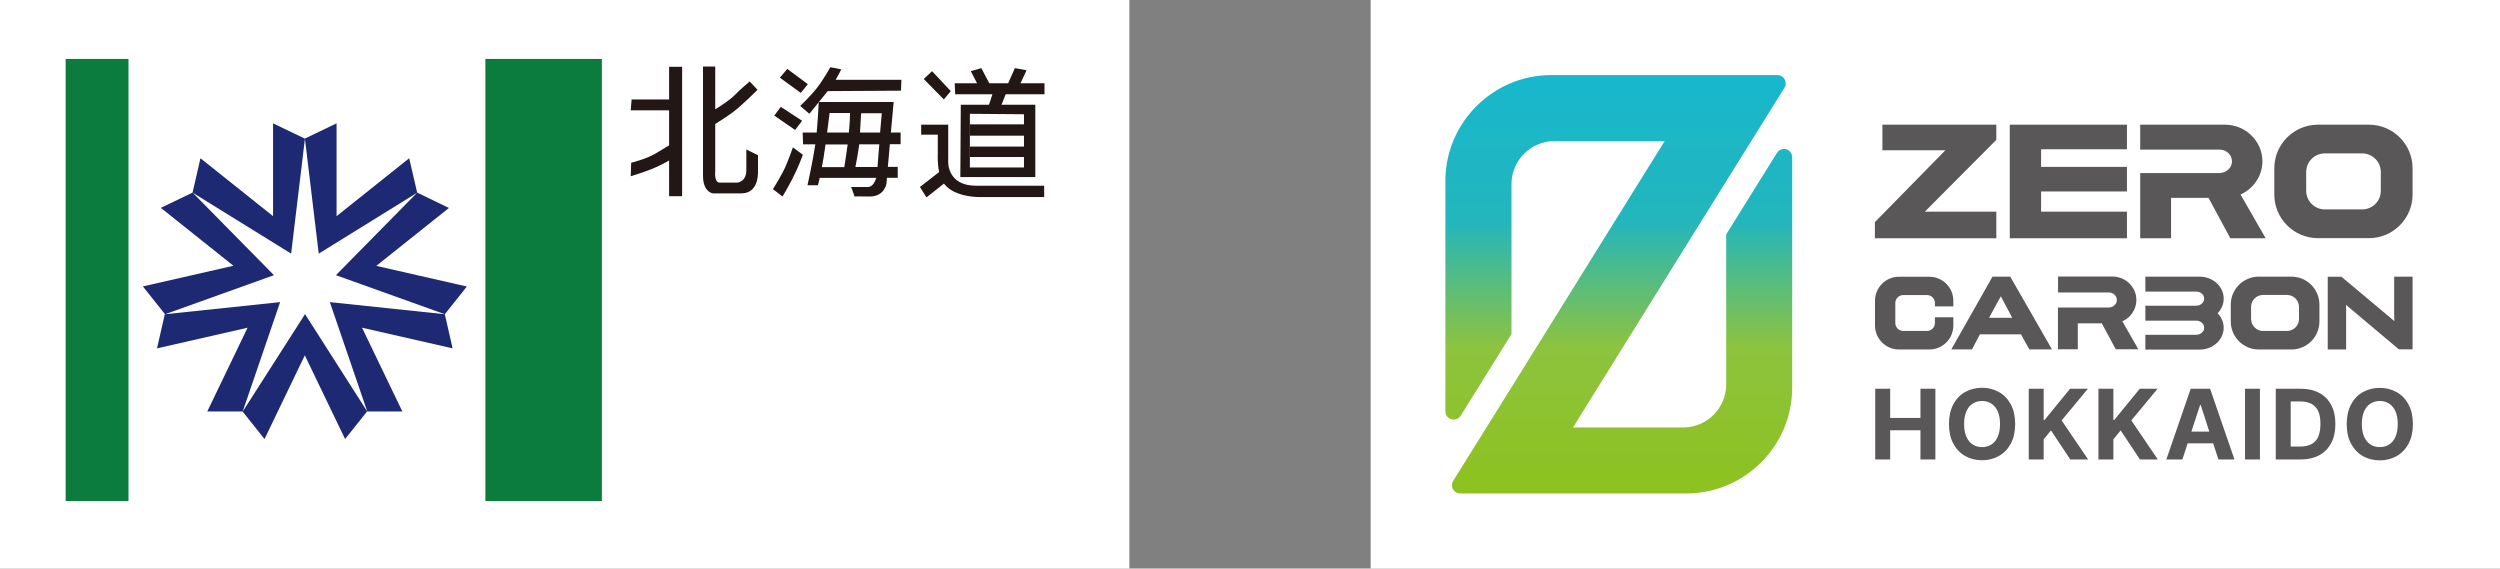 <?xml version="1.0" encoding="UTF-8"?>
<svg id="_レイヤー_2" data-name="レイヤー 2" xmlns="http://www.w3.org/2000/svg" xmlns:xlink="http://www.w3.org/1999/xlink" viewBox="0 0 222.76 50.66">
  <rect x="0" y="0" width="222.76" height="50.66" fill="#808080" stroke="none"/>
  <defs>
    <style>
      .cls-1 {
        fill: url(#_名称未設定グラデーション_3);
      }

      .cls-1, .cls-2, .cls-3, .cls-4, .cls-5, .cls-6 {
        stroke-width: 0px;
      }

      .cls-2 {
        fill: #595757;
      }

      .cls-3 {
        fill: #0c7c3e;
      }

      .cls-4 {
        fill: #221714;
      }

      .cls-5 {
        fill: #1e2973;
      }

      .cls-6 {
        fill: #fff;
      }
    </style>
    <linearGradient id="_名称未設定グラデーション_3" data-name="名称未設定グラデーション 3" x1="144.25" y1="43.97" x2="144.25" y2="6.69" gradientUnits="userSpaceOnUse">
      <stop offset="0" stop-color="#8dc21f"/>
      <stop offset=".35" stop-color="#8dc33e"/>
      <stop offset=".65" stop-color="#23b6bc"/>
      <stop offset="1" stop-color="#18b7cd"/>
    </linearGradient>
  </defs>
  <g id="_レイヤー_3" data-name="レイヤー 3">
    <g>
      <rect class="cls-6" width="100.63" height="50.66"/>
      <path class="cls-4" d="M59.62,8.86h-3.34l-.08.97h3.42v3.12c-.33.2-.81.5-1.28.77-.82.47-2.1.78-2.1.78l-.04,1.2s.82-.23,1.82-.62c.62-.24,1.22-.56,1.6-.78v3.18h1.16V5.95h-1.16v2.91Z"/>
      <path class="cls-4" d="M67.54,15.5v-1.67l-1.04-.51v1.86c0,1.01-.78,1.09-.78,1.09h-1.6c-.5,0-.39-1.01-.39-1.01v-4.21c.38-.24,1.08-.69,1.59-1.07.74-.54,2.18-1.98,2.18-1.98l-.7-.74s-.85.7-1.32,1.2c-.34.37-1.26.98-1.75,1.28v-3.81h-1.09v9.71c0,1.52.89,1.59.89,1.59h2.53c1.52,0,1.47-1.75,1.47-1.75"/>
      <polygon class="cls-4" points="69.49 6.92 70.15 6.14 71.98 7.5 71.35 8.28 69.49 6.92"/>
      <polygon class="cls-4" points="68.99 10.3 69.57 9.52 71.47 10.76 70.85 11.58 68.99 10.3"/>
      <path class="cls-4" d="M68.87,16.86s.85-1.36,1.16-2.1c.31-.74.62-1.63.62-1.63l.89.66s-.39,1.09-.93,2.13c-.54,1.05-.89,1.59-.89,1.59l-.85-.66Z"/>
      <path class="cls-4" d="M80.33,7.11h-5.87c.28-.47.5-.93.5-.93l-.97-.19s-.66,1.17-1.21,1.86c-.54.7-1.48,1.59-1.48,1.59l.82.7s1.01-1.24,1.63-2.02l6.53-.04.04-.97Z"/>
      <path class="cls-4" d="M80.25,12.86v-1.05h-.87l.25-2.72h-6.68s-.04,1.11-.18,2.72h-1.25l.04,1.05h1.09c-.25,1.64-.7,3.65-.7,3.65h.93s.07-.25.16-.66h5.03c-.25.92-.8.81-.8.81h-1.43l.31.85s.15-.03,1.28,0c1.4.04,1.56-1.17,1.56-1.17l.04-.5h.96v-.97h-.88l.18-2.02h.97ZM78.43,11.81h-1.8c.04-.67.08-1.34.1-1.72h1.84s-.07.75-.15,1.72M73.92,10.07h1.82c0,.37-.03,1.03-.1,1.74h-1.94c.09-.71.17-1.38.22-1.74M73.38,14.07c.06-.34.12-.76.18-1.2h1.97c-.1.77-.23,1.56-.3,2.02h-2c.05-.25.1-.53.15-.82M78.18,14.88h-1.96c.09-.47.25-1.29.34-2.02h1.79c-.06.68-.12,1.4-.16,2.02"/>
      <polygon class="cls-4" points="82.31 7.04 83.05 6.34 84.72 8.12 84.1 8.86 82.31 7.04"/>
      <path class="cls-4" d="M86.97,16.55c-2.56,0-2.48-2.1-2.48-2.1v-3.34h-2.41v.89h1.48v1.67s-.05.86.12,1.66l-1.71,1.33.58.93,1.56-1.23c.94,1.26,3.22,1.2,3.22,1.2h5.71v-1.01h-6.06Z"/>
      <polygon class="cls-4" points="93.07 7.42 90.93 7.42 91.47 6.26 90.43 6.07 89.83 7.42 88.15 7.42 87.44 6.07 86.5 6.34 87.06 7.42 85.07 7.42 85.11 8.4 88.43 8.4 88.1 9.41 89.15 9.56 89.61 8.4 93.07 8.4 93.07 7.42"/>
      <path class="cls-4" d="M85.61,9.33l-.04,6.45h6.68v-6.45h-6.64ZM91.24,14.92h-4.82v-4.78l4.82.04v.89"/>
      <rect class="cls-4" x="86.43" y="11.08" width="4.82" height="1.01"/>
      <rect class="cls-4" x="86.43" y="13.06" width="4.82" height=".93"/>
      <path class="cls-5" d="M39.64,27.99l1.96-2.46-8.07-1.84,6.47-5.16-2.83-1.37-.71-3.06-6.47,5.16v-8.27l-2.83,1.36-2.83-1.36v8.27l-6.47-5.16-.7,3.06-2.83,1.36,6.47,5.16-8.07,1.84,1.96,2.46-.7,3.06,8.07-1.84-3.59,7.46h3.14s1.96,2.46,1.96,2.46l3.59-7.46,3.59,7.46,1.96-2.46h3.14s-3.59-7.46-3.59-7.46l8.07,1.84-.7-3.06ZM29.39,26.92l3.34,9.76-5.55-8.69-5.56,8.69,3.34-9.76-10.26,1.08,9.71-3.48-7.24-7.35,8.77,5.43,1.23-10.24,1.23,10.24,8.77-5.43-7.24,7.35,9.71,3.48-10.26-1.08Z"/>
      <rect class="cls-3" x="43.25" y="5.25" width="10.38" height="39.39"/>
      <rect class="cls-3" x="5.85" y="5.25" width="5.6" height="39.39"/>
    </g>
    <rect class="cls-6" x="122.13" width="100.63" height="50.66"/>
    <g>
      <path class="cls-1" d="M159.28,13.34c-.1-.05-.2-.07-.32-.07-.27,0-.5.15-.63.36h0s-2.1,3.37-2.1,3.37l-2.42,3.89v13.37c0,2.1-1.72,3.83-3.83,3.83h-9.82l4.13-6.64,8.99-14.45.52-.83,3.75-6.02,1.45-2.33h0c.07-.11.11-.24.11-.39,0-.41-.33-.74-.74-.74h-20.16c-5.18,0-9.42,4.24-9.42,9.42v20.55c0,.29.17.54.42.66.1.05.2.07.32.07.26,0,.49-.14.62-.34h0s2.11-3.39,2.11-3.39l2.42-3.89v-13.37c0-2.1,1.72-3.83,3.83-3.83h9.82l-6.26,10.06-6.86,11.03-.52.83-3.75,6.02-1.47,2.36h0c-.06.11-.1.23-.1.36,0,.41.33.74.74.74h20.16c5.18,0,9.42-4.24,9.42-9.42V14c0-.29-.17-.54-.42-.66Z"/>
      <g>
        <path class="cls-2" d="M171.12,37.24h-2.7v-2.6h-1.33v6.3h1.33v-2.6h2.7v2.6h1.33v-6.3h-1.33v2.6ZM178.11,34.93c-.45-.25-.95-.38-1.5-.38s-1.06.13-1.51.38-.8.62-1.05,1.1c-.26.48-.39,1.07-.39,1.75s.13,1.27.39,1.75c.26.48.61.85,1.05,1.1.44.25.95.38,1.51.38s1.06-.13,1.5-.38c.45-.25.8-.62,1.06-1.1.26-.48.39-1.07.39-1.75s-.13-1.27-.39-1.75c-.26-.48-.61-.85-1.06-1.1ZM178.01,38.91c-.13.31-.32.54-.56.69-.24.16-.52.24-.84.24s-.6-.08-.84-.24c-.24-.16-.43-.39-.56-.69-.13-.31-.2-.68-.2-1.13s.07-.82.2-1.12c.13-.31.32-.54.56-.69.24-.16.52-.24.84-.24s.6.08.84.24.43.39.56.69c.13.31.2.68.2,1.12s-.07.82-.2,1.13ZM186.05,34.64h-1.6l-2.27,2.78h-.08v-2.78h-1.33v6.3h1.33v-1.79l.65-.8,1.72,2.59h1.59l-2.36-3.48,2.34-2.82ZM192.26,34.64h-1.6l-2.27,2.78h-.08v-2.78h-1.33v6.3h1.33v-1.79l.65-.8,1.72,2.59h1.59l-2.36-3.48,2.34-2.82ZM195.2,34.64l-2.17,6.3h1.43l.47-1.44h2.27l.47,1.44h1.43l-2.17-6.3h-1.72ZM195.26,38.46l.78-2.38h.05l.77,2.38h-1.6ZM200.04,40.94h1.33v-6.3h-1.33v6.3ZM206.67,35.02c-.46-.25-1-.38-1.64-.38h-2.25v6.3h2.23c.64,0,1.19-.13,1.65-.38.46-.25.81-.61,1.06-1.09.25-.47.37-1.03.37-1.69s-.12-1.22-.37-1.69c-.25-.47-.6-.83-1.06-1.08ZM206.56,38.93c-.14.3-.34.51-.61.65-.27.14-.6.21-.99.21h-.85v-4.02h.85c.39,0,.72.07.99.21s.47.36.61.65c.14.3.2.68.2,1.14s-.07.85-.2,1.15ZM214.61,36.04c-.26-.48-.61-.85-1.06-1.1-.45-.25-.95-.38-1.5-.38s-1.06.13-1.51.38-.8.62-1.05,1.1c-.26.48-.39,1.07-.39,1.75s.13,1.27.39,1.75c.26.48.61.85,1.05,1.1.44.25.95.38,1.51.38s1.06-.13,1.5-.38.8-.62,1.06-1.1c.26-.48.39-1.07.39-1.75s-.13-1.27-.39-1.75ZM213.45,38.91c-.13.31-.32.54-.56.69-.24.16-.52.24-.84.24s-.6-.08-.84-.24c-.24-.16-.43-.39-.56-.69-.13-.31-.2-.68-.2-1.13s.07-.82.2-1.12c.13-.31.32-.54.56-.69.24-.16.52-.24.84-.24s.6.08.84.24c.24.16.43.39.56.69.13.31.2.68.2,1.12s-.07.82-.2,1.13Z"/>
        <polygon class="cls-2" points="167.73 13.39 173.34 13.39 167.06 19.79 167.06 21.23 177.88 21.23 177.88 18.86 171.51 18.86 177.88 12.46 177.88 11.11 167.73 11.11 167.73 13.39"/>
        <polygon class="cls-2" points="181.87 13.3 189.52 13.3 189.52 11.11 179.08 11.11 179.08 21.23 189.52 21.23 189.52 18.86 181.87 18.86 181.87 17.06 189.52 17.06 189.52 14.87 181.87 14.87 181.87 13.3"/>
        <path class="cls-2" d="M211.09,11.11h-4.56c-2.14,0-3.88,1.75-3.88,3.88v2.35c0,2.14,1.75,3.88,3.88,3.88h4.56c2.14,0,3.88-1.75,3.88-3.88v-2.35c0-2.14-1.75-3.88-3.88-3.88ZM212.14,17c0,.92-.75,1.66-1.66,1.66h-3.33c-.92,0-1.66-.75-1.66-1.66v-1.67c0-.92.75-1.66,1.66-1.66h3.33c.92,0,1.66.75,1.66,1.66v1.67Z"/>
        <path class="cls-2" d="M201.88,21.23l-2.24-3.9c1.15-.51,1.95-1.65,1.95-2.96,0-1.79-1.5-3.26-3.33-3.26h-7.56v2.22h7.07c.61,0,1.11.47,1.11,1.04,0,.52-.4.94-.93,1.03-.06,0-.12.02-.18.02h-7.07v5.81h2.75v-3.6h3.34l1.94,3.6h3.15Z"/>
        <g>
          <path class="cls-2" d="M213.33,24.65v3.4c0,.08,0,.19.01.34,0,.06,0,.14.01.23-.11-.1-.23-.21-.36-.31l-4.36-3.65h-1.22v6.48h1.64v-3.49c0-.13,0-.28-.01-.45,0-.01,0-.03,0-.04.05.05.11.1.17.15l4.54,3.82h1.22v-6.48h-1.64Z"/>
          <path class="cls-2" d="M204.18,24.65h-2.92c-1.37,0-2.49,1.12-2.49,2.49v1.51c0,1.37,1.12,2.49,2.49,2.49h2.92c1.37,0,2.49-1.12,2.49-2.49v-1.51c0-1.37-1.12-2.49-2.49-2.49ZM204.85,28.42c0,.59-.48,1.07-1.07,1.07h-2.13c-.59,0-1.07-.48-1.07-1.07v-1.07c0-.59.48-1.07,1.07-1.07h2.13c.59,0,1.07.48,1.07,1.07v1.07Z"/>
          <path class="cls-2" d="M198.14,26.6c0-1.07-.96-1.95-2.13-1.95h-4.85v1.33h4.53c.39,0,.71.28.71.63s-.32.63-.71.63h-4.53v1.33h4.53c.39,0,.71.28.71.63s-.32.63-.71.63h-4.53v1.32h4.85c1.17,0,2.13-.88,2.13-1.95,0-.49-.21-.95-.54-1.29.33-.34.54-.8.54-1.29Z"/>
          <path class="cls-2" d="M177.54,24.65l-3.67,6.48h1.84l.71-1.34h3.66l.74,1.34h2.02l-3.72-6.48h-1.58ZM177.23,28.32l1.05-1.92,1.02,1.92h-2.07Z"/>
          <path class="cls-2" d="M172.41,28.26v.52c0,.39-.32.71-.71.71h-2.11c-.39,0-.71-.32-.71-.71v-1.78c0-.39.32-.71.71-.71h2.11c.39,0,.71.32.71.71v.3h1.64v-.51c0-1.17-.96-2.13-2.13-2.13h-2.72c-1.17,0-2.13.96-2.13,2.13v2.22c0,1.17.96,2.13,2.13,2.13h2.72c1.17,0,2.13-.96,2.13-2.13v-.74h-1.64Z"/>
          <path class="cls-2" d="M190.54,31.13l-1.43-2.5c.74-.33,1.25-1.06,1.25-1.9,0-1.15-.96-2.09-2.13-2.09h-4.85v1.42h4.53c.39,0,.71.3.71.67,0,.33-.26.6-.6.66-.04,0-.08.01-.12.01h-4.53v3.72h1.77v-2.31h2.14l1.24,2.31h2.02Z"/>
        </g>
      </g>
    </g>
  </g>
</svg>